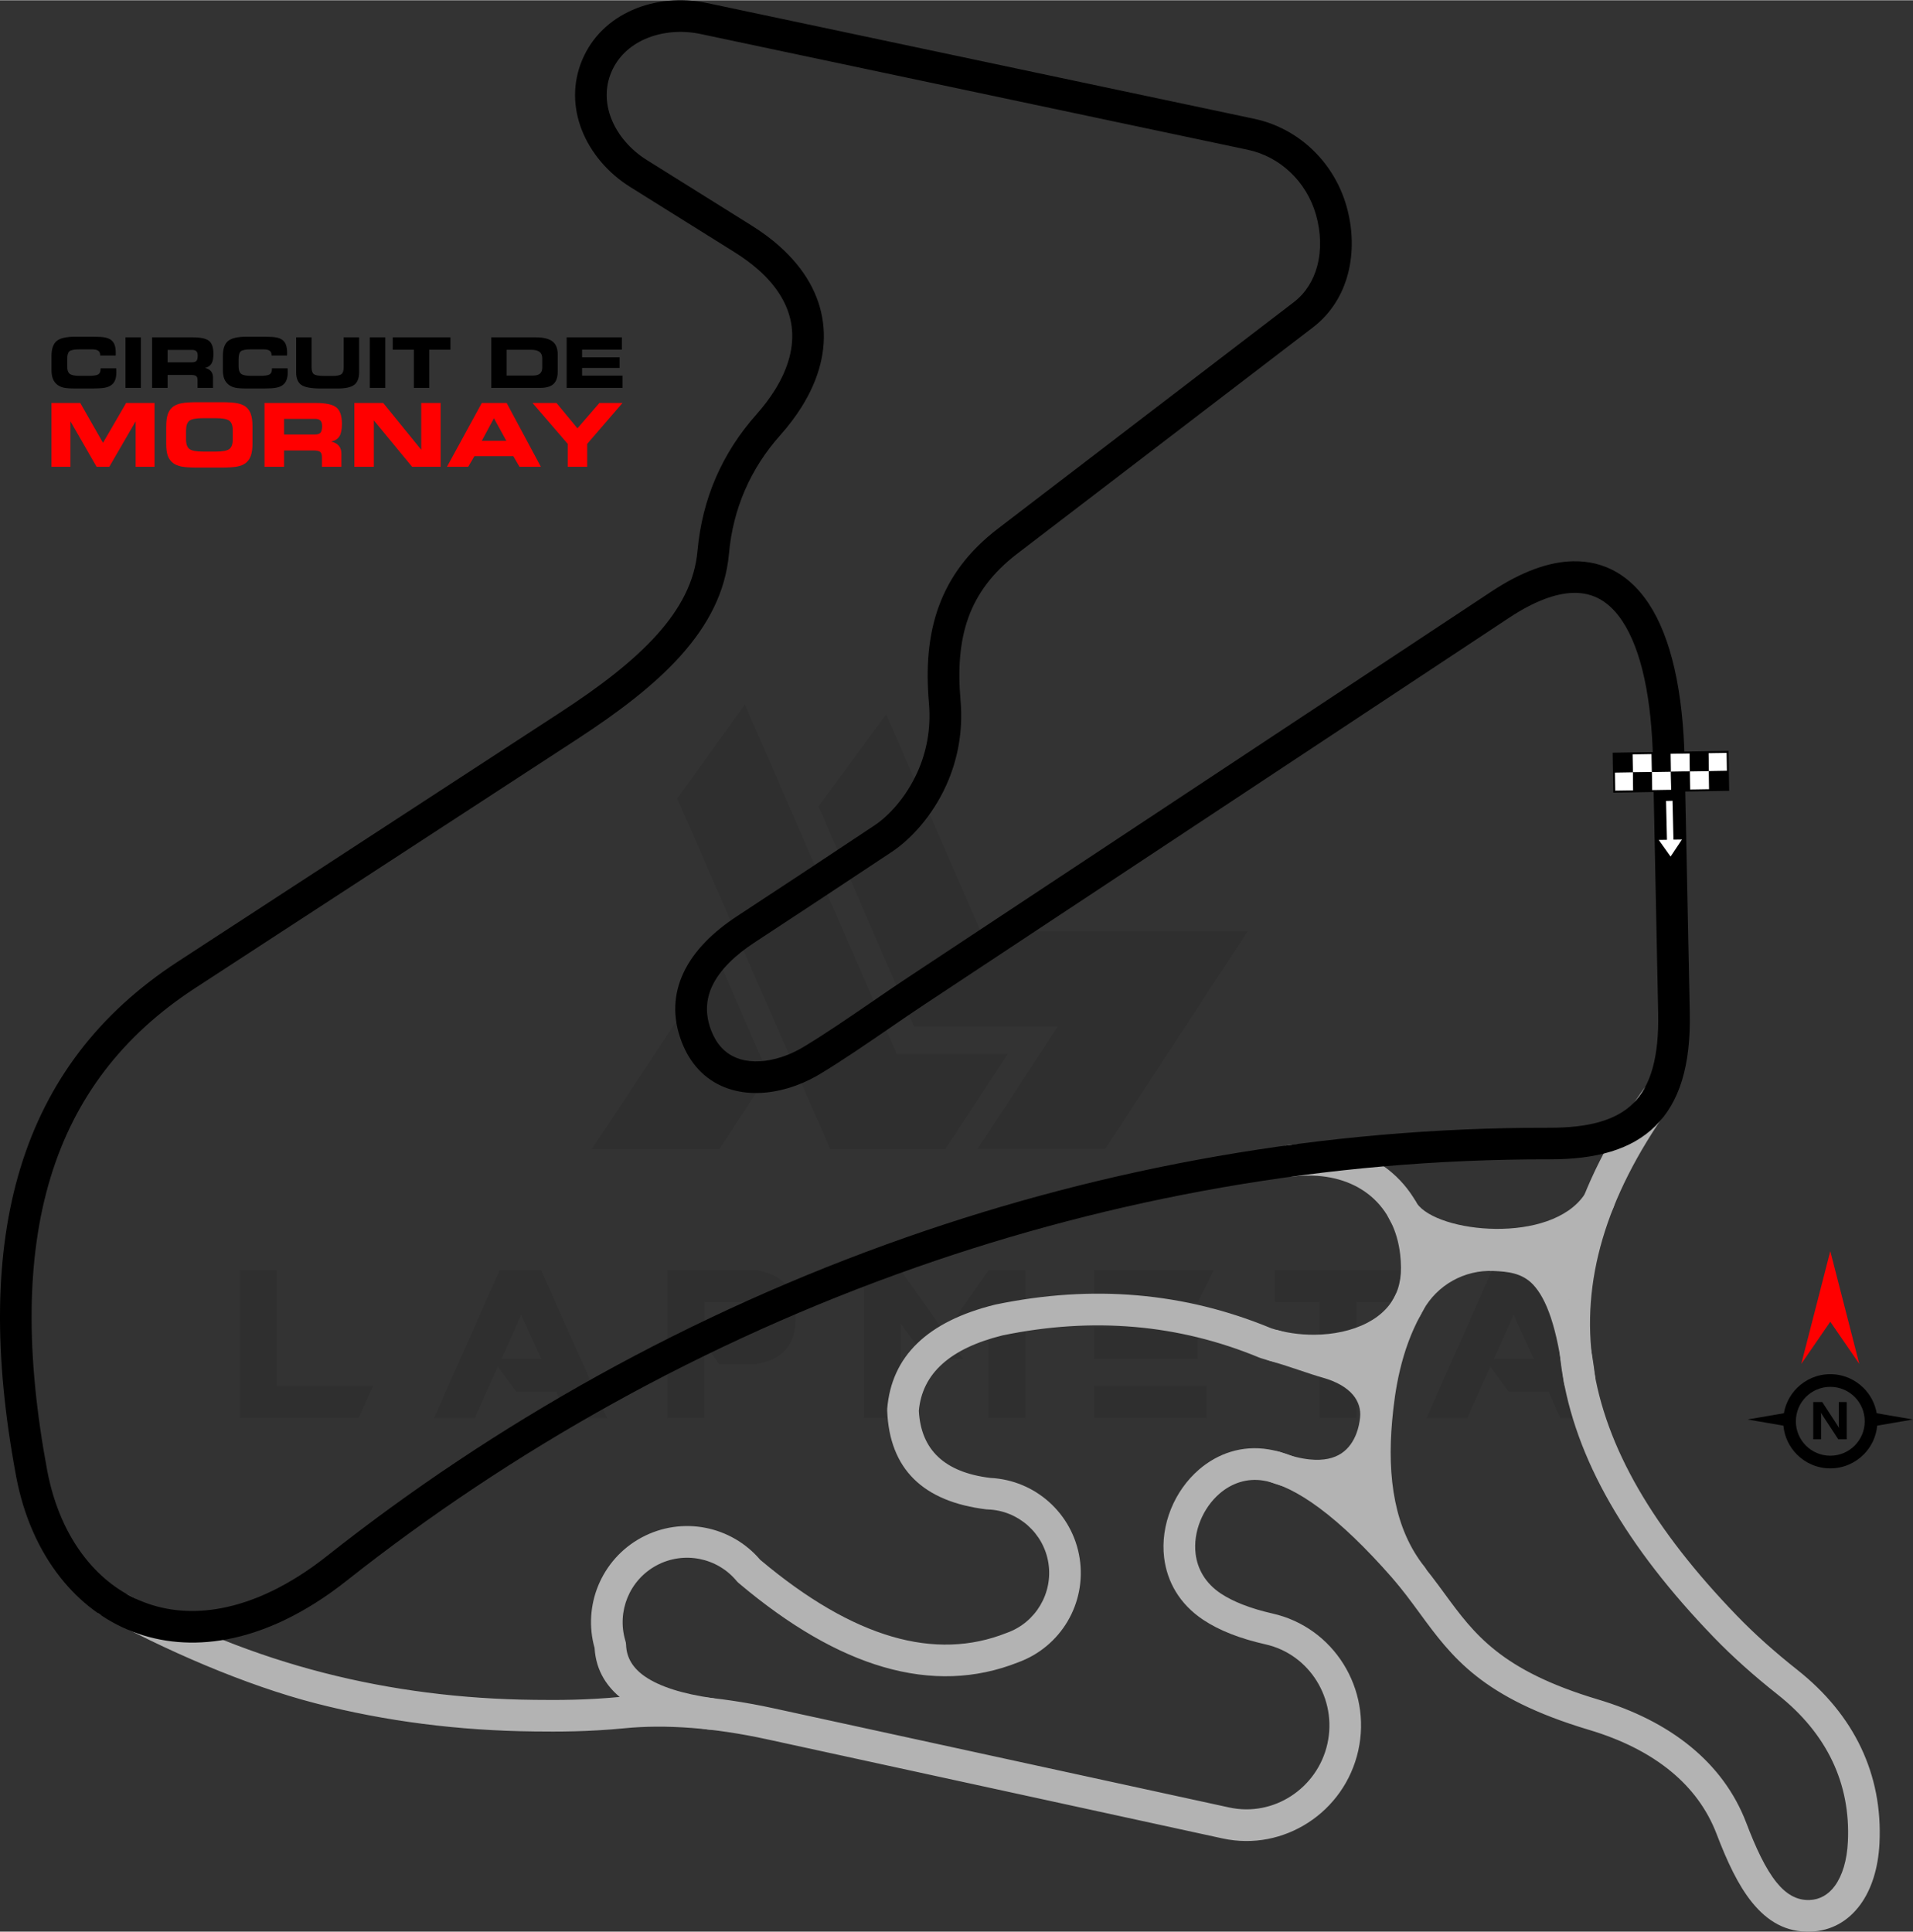 <?xml version="1.0" encoding="UTF-8"?>
<!DOCTYPE svg PUBLIC "-//W3C//DTD SVG 1.1//EN" "http://www.w3.org/Graphics/SVG/1.1/DTD/svg11.dtd">
<!-- Creator: CorelDRAW -->
<svg xmlns="http://www.w3.org/2000/svg" xml:space="preserve" width="2010px" height="2030px" version="1.1" style="shape-rendering:geometricPrecision; text-rendering:geometricPrecision; image-rendering:optimizeQuality; fill-rule:evenodd; clip-rule:evenodd"
viewBox="0 0 1425.59 1439.42"
 xmlns:xlink="http://www.w3.org/1999/xlink"
 xmlns:xodm="http://www.corel.com/coreldraw/odm/2003">
 <rect x="0" y="0" width="1425.59" height="1439.42" fill="#333333" stroke="none"/>
 <defs>
  <style type="text/css">
   <![CDATA[
    .fil4 {fill:black}
    .fil3 {fill:#B3B3B3}
    .fil5 {fill:white}
    .fil6 {fill:black;fill-rule:nonzero}
    .fil2 {fill:black;fill-rule:nonzero}
    .fil1 {fill:#B3B3B3;fill-rule:nonzero}
    .fil7 {fill:red;fill-rule:nonzero}
    .fil8 {fill:white;fill-rule:nonzero}
    .fil0 {fill:black;fill-opacity:0.071}
   ]]>
  </style>
 </defs>
 <g id="Layer_x0020_1">
  <path class="fil0" d="M178.73 1056.66l0 -110.4 27.42 0 0 86.46 72.02 0 -10.97 23.94 -88.47 0zm325.92 -461.74l114.07 261.4 85.73 0 46.61 -71.11 -82.81 0 -113.15 -260.48 -50.45 70.19zm155.74 -62.88l70.38 161.78 199.06 0 -106.2 162.32 -95.05 0 0 -0.18 59.59 -91.04 -106.94 0 -71.29 -164.15 50.45 -68.73zm-87.74 268.34l-36.56 55.94 -95.05 0 0 -0.18 93.96 -142.03 37.65 86.27zm-120.09 256.47l-29.25 0 -8.96 -19.93 -29.79 0 -13.53 -18.46 -17.37 38.39 -30.34 0 48.99 -110.41 30.89 0 49.36 110.41zm-49.18 -44.24l-14.99 -32.9 -14.62 32.9 29.61 0zm121.56 -17.91l33.27 0c4.75,-1.47 7.13,-5.85 6.95,-13.17 0,-6.03 -2.93,-9.87 -9.14,-11.33l-31.08 0 0 24.5zm10.97 21.93l-11.15 -16.08 0 56.11 -27.42 0 0 -110.4 65.99 0c19.38,3.47 29.25,13.89 29.43,31.62l0 6.58c-0.18,17.91 -9.87,28.7 -29.07,31.99l-27.78 0 0 0.18zm181.88 -4.02l-27.42 0 -19.01 -26.32 0 70.37 -27.6 0 0 -110.4 27.42 0 46.61 66.35zm19.01 -66.17l27.42 0 0 110.22 -27.6 0 0 -67.63 -29.8 0 29.98 -42.59zm162.32 86.28l0 23.94 -83.9 0 0 -23.94 83.9 0zm-6.58 -43.87l0 23.58 -77.32 0 0 -23.58 77.32 0zm12.07 -42.41l-12.07 24.13 -77.32 0 0 -24.13 89.39 0zm78.6 23.76l-33.09 0 0 -23.76 99.63 0 -11.15 23.76 -27.61 0 0 86.46 -27.6 0 0 -86.46 -0.18 0zm208.93 86.65l-29.24 0 -8.96 -19.93 -29.8 0 -13.52 -18.46 -17.37 38.39 -30.34 0 48.99 -110.41 30.89 0 49.35 110.41zm-49.17 -44.24l-14.99 -32.9 -14.62 32.9 29.61 0z"/>
  <path class="fil1" d="M1224.48 811.97c3.77,-5.31 11.13,-6.55 16.43,-2.77 5.31,3.77 6.55,11.13 2.77,16.43 -47.48,66.88 -65.53,129.59 -56.55,191.01 9.05,61.95 45.53,123.37 107,187.06 6.75,7 13.84,13.8 21.27,20.46 7.6,6.81 15.63,13.54 24.1,20.24 20.96,16.6 36.99,36.02 47.4,57.97 10.2,21.51 14.98,45.34 13.71,71.22 -0.91,18.49 -5.92,34.27 -14.27,45.69 -8.98,12.28 -21.58,19.56 -37,20.11 -18.13,0.64 -32.06,-7.42 -43.69,-21.79 -10.28,-12.69 -18.52,-30.25 -26.41,-50.95 -7.13,-18.67 -18.8,-34.13 -33.92,-46.6 -16.58,-13.69 -37.41,-23.93 -61.06,-30.99 -80.08,-23.94 -102.21,-54.12 -126.49,-87.25 -6.36,-8.67 -12.88,-17.57 -20.49,-26.26 -19.55,-22.32 -37.6,-39.62 -54.06,-51.84 -15.59,-11.57 -29.48,-18.4 -41.61,-20.43 -12.5,-2.09 -23.88,2.05 -32.65,9.57 -6.31,5.42 -11.32,12.58 -14.5,20.49 -3.15,7.82 -4.47,16.34 -3.47,24.56 1.36,11.12 7.18,21.82 18.79,29.52 4.61,3.06 10.08,5.82 16.39,8.28 6.61,2.58 14.01,4.79 22.18,6.64 22.87,5.17 41.35,19.23 52.87,37.7 11.54,18.53 16.08,41.54 10.97,64.46 -5.11,22.93 -18.98,41.81 -37.3,53.67 -18.29,11.85 -40.99,16.76 -63.84,11.78l-339.46 -73.89c-20.36,-4.43 -39.05,-7.13 -56.07,-8.44 -18.74,-1.44 -35.37,-1.23 -49.89,0.2 -13.88,1.35 -26.49,2 -37.8,2.29 -11.12,0.28 -20.99,0.2 -29.52,0.11 -56.45,-0.59 -110.82,-7.52 -163.1,-20.96 -52.37,-13.46 -113.43,-40.09 -161.51,-66.71 -4.34,-2.42 12.48,-19.37 22.28,-13.92 46.35,25.66 94.7,44.88 145.04,57.82 50.44,12.96 102.93,19.65 157.47,20.22 8.29,0.09 17.87,0.17 28.79,-0.11 10.74,-0.27 22.78,-0.89 36.13,-2.2 15.96,-1.56 33.94,-1.82 53.87,-0.29 18.1,1.4 37.88,4.24 59.29,8.9l339.46 73.9c16.5,3.59 32.86,0.07 46.03,-8.46 13.33,-8.64 23.43,-22.36 27.13,-38.99 3.72,-16.66 0.4,-33.41 -8.01,-46.91 -8.31,-13.33 -21.6,-23.47 -38,-27.18 -9.46,-2.13 -18,-4.69 -25.6,-7.65 -7.84,-3.06 -14.79,-6.59 -20.82,-10.59 -18.02,-11.96 -27.07,-28.76 -29.22,-46.33 -1.5,-12.21 0.42,-24.75 5.03,-36.2 4.57,-11.36 11.84,-21.71 21.06,-29.62 13.77,-11.82 31.82,-18.28 51.86,-14.93 15.84,2.65 33.12,10.93 51.76,24.77 17.8,13.21 37.08,31.65 57.76,55.26 8.48,9.69 15.22,18.87 21.78,27.83 21.83,29.77 41.71,56.89 114.21,78.56 26.51,7.92 50.13,19.62 69.28,35.43 18.28,15.08 32.4,33.79 41.03,56.38 7.12,18.69 14.29,34.2 22.62,44.49 6.97,8.61 14.86,13.45 24.58,13.11 7.69,-0.27 14.11,-4.08 18.81,-10.5 5.64,-7.72 9.07,-19.07 9.74,-32.86 1.08,-21.9 -2.93,-41.99 -11.49,-60.05 -8.85,-18.65 -22.6,-35.26 -40.66,-49.56 -8.91,-7.05 -17.31,-14.09 -25.21,-21.17 -8.08,-7.23 -15.59,-14.43 -22.56,-21.65 -64.92,-67.28 -103.57,-132.9 -113.38,-199.99 -9.88,-67.62 9.5,-135.96 60.72,-208.09z"/>
  <path class="fil1" d="M531.03 1265.39c6.45,0.92 10.94,6.89 10.02,13.35 -0.91,6.45 -6.89,10.93 -13.34,10.02 -26.22,-3.76 -46.31,-10.41 -60.25,-19.94 -15.24,-10.42 -23.37,-24.02 -24.37,-40.81 -4.44,-15.85 -3.18,-32.19 2.76,-46.58 6.15,-14.88 17.28,-27.7 32.28,-35.76 15.03,-8.07 31.85,-10.29 47.63,-7.21 15.46,3.03 29.93,11.14 40.74,23.81 34.7,29.21 67.49,48.3 98.36,57.27 30.16,8.77 58.61,7.85 85.32,-2.77l0.41 -0.15c10.61,-3.83 19.15,-11.18 24.6,-20.37 5.48,-9.22 7.84,-20.26 6.11,-31.44 -1.74,-11.17 -7.34,-20.97 -15.35,-28.09 -8,-7.11 -18.37,-11.53 -29.66,-11.95 -0.32,-0.01 -0.64,-0.03 -0.96,-0.07l-0.01 0.03c-47.67,-5.74 -72.4,-30.22 -74.18,-73.44 -0.02,-0.47 -0.01,-0.93 0.03,-1.38l-0.03 -0.01c3.18,-39.37 29.96,-65.29 80.35,-77.76l0.64 -0.14c36.09,-7.48 71.2,-9.74 105.34,-6.8 34.23,2.95 67.54,11.14 99.92,24.56 9.79,3.2 20.92,4.87 32.14,4.8 13.95,-0.1 27.92,-2.92 39.39,-8.89 10.58,-5.51 18.92,-13.77 22.71,-25.09 1.6,-4.75 2.45,-10.11 2.41,-16.1 -0.02,-3.17 -0.23,-6.45 -0.62,-9.83 -2.09,-18.02 -9.64,-32.78 -21.36,-42.91 -11.83,-10.22 -28.1,-15.96 -47.51,-15.82 -3.45,0.02 -7.2,0.26 -11.26,0.73 -6.48,0.74 -12.33,-3.91 -13.07,-10.39 -0.74,-6.47 3.91,-12.33 10.39,-13.06 4.52,-0.53 9.14,-0.8 13.84,-0.83 25.32,-0.17 46.93,7.63 63.03,21.55 16.21,14.01 26.61,33.99 29.39,58.05 0.45,3.83 0.69,7.97 0.72,12.41 0.06,8.68 -1.22,16.56 -3.61,23.68 -5.95,17.75 -18.46,30.39 -34.17,38.57 -14.81,7.71 -32.59,11.35 -50.19,11.47 -13.76,0.1 -27.49,-1.99 -39.65,-5.98 -0.48,-0.13 -0.95,-0.29 -1.43,-0.49 -30.11,-12.49 -61.15,-20.12 -93.1,-22.88 -31.96,-2.76 -64.78,-0.65 -98.46,6.32 -39.03,9.7 -59.78,28.43 -62.25,56.19 1.55,29.23 19.32,45.9 53.33,50.01 16.64,0.83 31.86,7.38 43.59,17.82 11.94,10.62 20.31,25.3 22.92,42.11 2.61,16.8 -0.91,33.32 -9.06,47.06 -8.13,13.69 -20.87,24.66 -36.76,30.44 -31.69,12.57 -65.18,13.72 -100.45,3.47 -34.23,-9.95 -70.02,-30.68 -107.38,-62.18 -0.7,-0.53 -1.35,-1.15 -1.94,-1.86 -7.28,-8.8 -17.17,-14.42 -27.75,-16.49 -10.59,-2.07 -21.87,-0.59 -31.93,4.81 -10.08,5.42 -17.55,13.99 -21.65,23.94 -4.08,9.87 -4.89,21.08 -1.71,31.89 0.37,1.09 0.59,2.24 0.63,3.44 0.31,9.49 5.04,17.37 14.19,23.62 10.92,7.46 27.68,12.81 50.27,16.05z"/>
  <path class="fil1" d="M946 1104.13c-6.1,-2.27 -9.2,-9.05 -6.93,-15.14 2.27,-6.1 9.05,-9.2 15.15,-6.93 8.19,3.04 15.41,4.77 21.75,5.42 10.43,1.08 18.14,-0.85 23.69,-4.54 5.39,-3.59 9.02,-9.05 11.26,-15.07 1.38,-3.73 2.24,-7.72 2.64,-11.68 0.61,-5.85 -1.03,-11.84 -5.43,-16.97 -4.43,-5.17 -11.65,-9.62 -22.17,-12.61 -5.21,-1.47 -11,-3.41 -17.28,-5.52 -6.49,-2.18 -13.57,-4.55 -22.2,-7.02 -6.27,-1.79 -9.91,-8.32 -8.13,-14.59 1.79,-6.28 8.32,-9.92 14.59,-8.13 8.04,2.3 15.96,4.96 23.22,7.39 5.72,1.92 10.99,3.69 16.17,5.16 15.35,4.35 26.4,11.46 33.72,19.99 8.91,10.39 12.21,22.65 10.97,34.71 -0.6,5.77 -1.9,11.73 -4.03,17.49 -3.84,10.34 -10.36,19.89 -20.31,26.52 -9.81,6.52 -22.66,10.03 -39.11,8.33 -8.19,-0.84 -17.36,-3.02 -27.57,-6.81z"/>
  <path class="fil1" d="M1061.59 1167.51c4.05,5.1 3.2,12.52 -1.9,16.58 -5.1,4.05 -12.52,3.2 -16.57,-1.9 -13.69,-17.24 -22.07,-37.15 -26.47,-58.76 -4.28,-21.04 -4.74,-43.64 -2.65,-66.92 1.13,-12.58 2.86,-26.73 6.34,-41.35 3.58,-15.02 9.04,-30.85 17.65,-46.64 3.11,-5.71 10.27,-7.82 15.98,-4.71 5.71,3.12 7.82,10.27 4.71,15.98 -7.4,13.56 -12.16,27.47 -15.35,40.82 -3.28,13.75 -4.86,26.61 -5.87,37.94 -1.91,21.15 -1.52,41.5 2.28,60.17 3.68,18.08 10.6,34.62 21.85,48.79z"/>
  <path class="fil1" d="M1060.53 976.38c-3.13,5.71 -10.31,7.8 -16.02,4.67 -5.71,-3.14 -7.8,-10.31 -4.66,-16.03 7.41,-13.42 18.3,-24.15 31.15,-31.35 12.83,-7.19 27.66,-10.87 42.96,-10.19 15.48,0.69 31.29,2.24 45.74,17.68 12.94,13.83 23.52,38.89 29.14,85.69 0.77,6.48 -3.87,12.35 -10.34,13.12 -6.48,0.76 -12.35,-3.87 -13.12,-10.35 -4.93,-41.15 -13.13,-62 -22.86,-72.39 -8.2,-8.77 -18.95,-9.73 -29.58,-10.2 -10.8,-0.48 -21.29,2.13 -30.4,7.23 -9.09,5.1 -16.79,12.67 -22.01,22.12z"/>
  <path class="fil1" d="M1034.42 906.57c-2.78,-5.89 -0.26,-12.91 5.63,-15.69 5.89,-2.78 12.92,-0.26 15.7,5.63 15.34,22.35 99.98,30.9 125.11,-6.52 2.85,-5.86 9.92,-8.3 15.79,-5.45 5.86,2.86 8.3,9.93 5.45,15.8 -9.98,20.49 -21.86,32.14 -37.45,38.84 -14.66,6.31 -31.83,7.62 -53.67,7.78 -15.81,0.12 -32.28,-3.25 -46.23,-10.38 -13.05,-6.66 -23.95,-16.58 -30.33,-30.01z"/>
  <path class="fil2" d="M1111.42 440.67c22.59,-14.94 42.89,-22.19 60.79,-22.55 11.92,-0.24 22.66,2.49 32.22,7.97 9.35,5.37 17.43,13.29 24.22,23.56 16.71,25.26 25.71,65.54 26.76,117.24l3.83 187.63c0.81,39.63 -7.73,66.78 -25.58,84.44 -17.9,17.7 -44.18,24.93 -78.98,24.87 -166.48,-0.3 -325.32,29.13 -471.49,80.33 -158.74,55.61 -302.5,136.9 -424.84,233.69 -30.92,24.46 -61.15,38.44 -89.29,43.7 -25.38,4.74 -49.09,2.42 -70.16,-5.69 -21.08,-8.12 -39.35,-21.99 -53.87,-40.34 -16.08,-20.33 -27.54,-46.12 -33.05,-75.6 -16.82,-90.03 -16.12,-166.32 3.28,-229.79 19.66,-64.33 58.31,-115.21 117.12,-153.54l284.85 -185.63c29.22,-19.04 54.25,-37.96 72.38,-58.16 17.23,-19.19 28.11,-39.5 30.14,-62.2 1.8,-20.11 6.55,-38.25 13.58,-54.58 7.65,-17.73 18.02,-33.43 30.28,-47.23 5.35,-6.03 9.95,-12.13 13.79,-18.26 10.21,-16.35 14.48,-32.41 12.54,-47.39 -1.93,-14.89 -10.08,-29.21 -24.72,-42.21l-0.02 -0.02 -0.02 0.02c-5.13,-4.55 -11.02,-8.92 -17.67,-13.08l-77.93 -48.71c-16.49,-10.3 -29.43,-25.48 -36.08,-42.61 -6.36,-16.41 -7,-34.57 0.39,-52.1 7.36,-17.46 20.86,-29.83 37.1,-37.04 16.95,-7.51 36.96,-9.32 55.93,-5.31l407.74 86.28c16.54,3.5 31.34,11.56 43.18,22.78 11.95,11.33 20.88,25.88 25.55,42.21 4.79,16.77 5.36,34.64 1.02,50.89 -4.11,15.39 -12.6,29.32 -26.03,39.61l-220.4 168.69c-18.34,14.04 -29.88,29.73 -36.29,47.43 -6.53,18.02 -7.93,38.59 -5.88,61.96 2.1,24.05 -2.65,45.33 -10.61,63.02 -10.55,23.43 -26.95,40.65 -40.51,49.68 -13.35,8.9 -31.14,20.66 -51.32,33.98 -17.1,11.28 -34.21,22.54 -51.37,33.81 -13.51,8.88 -25.59,19.86 -31.47,32.69 -4.37,9.54 -5.27,20.48 -0.5,32.83 0.95,2.46 2.09,4.77 3.38,6.92 5.27,8.75 13,13.51 21.71,15.2 9.65,1.86 20.62,0.24 31.17,-3.84 4.27,-1.65 8.54,-3.76 12.69,-6.26 15.74,-9.47 33.23,-21.46 50.19,-33.09 9.28,-6.37 18.4,-12.62 27.1,-18.37l435.15 -287.83zm61.25 1c-13.41,0.27 -29.48,6.27 -48.23,18.67l-435.15 287.83c-8.48,5.6 -17.57,11.84 -26.82,18.18 -17.39,11.92 -35.31,24.21 -51.3,33.83 -5.15,3.1 -10.66,5.8 -16.39,8.02 -14.5,5.6 -29.98,7.76 -44.09,5.03 -15.07,-2.91 -28.43,-11.12 -37.5,-26.18 -1.89,-3.14 -3.61,-6.67 -5.14,-10.61 -7.34,-19 -5.84,-36.06 1.06,-51.12 7.98,-17.42 23.2,-31.55 39.96,-42.57 17.16,-11.27 34.28,-22.53 51.37,-33.81 14.01,-9.25 30.4,-20.1 51.23,-33.98 10.57,-7.03 23.47,-20.72 32.01,-39.7 6.45,-14.34 10.3,-31.65 8.58,-51.3 -2.32,-26.56 -0.57,-50.39 7.27,-72.02 7.95,-21.95 21.99,-41.19 44.14,-58.14l220.39 -168.7c8.99,-6.88 14.71,-16.37 17.54,-26.96 3.22,-12.04 2.73,-25.52 -0.93,-38.33 -3.5,-12.25 -10.17,-23.14 -19.08,-31.58 -8.73,-8.28 -19.61,-14.22 -31.73,-16.79l-407.74 -86.28c-14.23,-3.01 -29.13,-1.7 -41.62,3.84 -11,4.88 -20.07,13.1 -24.91,24.58 -4.84,11.46 -4.36,23.49 -0.11,34.45 4.79,12.36 14.33,23.42 26.57,31.07l77.93 48.71c7.85,4.91 14.82,10.08 20.89,15.48l-0.02 0.03c19.07,16.94 29.78,36.26 32.45,56.86 2.66,20.52 -2.74,41.81 -15.87,62.82 -4.44,7.11 -9.84,14.25 -16.18,21.39 -10.58,11.92 -19.56,25.52 -26.22,40.96 -6.14,14.25 -10.27,29.98 -11.82,47.28 -2.55,28.39 -15.54,53.11 -36.06,75.97 -19.62,21.85 -46.21,42 -77.08,62.12l-284.86 185.63c-54,35.19 -89.44,81.79 -107.42,140.62 -18.25,59.71 -18.75,132.3 -2.63,218.6 4.81,25.74 14.63,48.04 28.34,65.36 11.91,15.06 26.78,26.39 43.81,32.95 17.05,6.57 36.44,8.41 57.41,4.49 24.59,-4.6 51.32,-17.05 79.04,-38.99 124.35,-98.38 270.42,-180.98 431.67,-237.47 148.52,-52.03 309.97,-81.93 479.25,-81.63 28.46,0.05 49.3,-5.22 62.36,-18.13 13.09,-12.95 19.32,-34.52 18.66,-67.16l-3.84 -187.64c-0.96,-47.19 -8.65,-83.18 -22.88,-104.68 -4.74,-7.16 -10.17,-12.57 -16.28,-16.08 -5.91,-3.39 -12.58,-5.07 -20.03,-4.92z"/>
  <g id="_1953366185536">
   <path class="fil3" d="M1034.95 1144.29c-15.68,-16.27 -32.76,-31.19 -51.22,-44.76 17.75,-3.15 31.37,-10.33 40.87,-21.52 1.93,35.11 5.38,57.21 10.35,66.28z"/>
   <path class="fil3" d="M1025.76 1037.29c-6.67,-13.95 -17.43,-24.58 -32.29,-31.88 22.88,-5.01 39.39,-11.86 49.54,-20.57 -7.78,22.95 -13.53,40.44 -17.25,52.45z"/>
   <path class="fil3" d="M1137.02 933.93c18.6,-3.44 34.27,-9.37 47,-17.79 -9.75,20.09 -15.15,41.81 -14.79,60.53 -7.13,-19.49 -17.86,-33.74 -32.21,-42.74z"/>
  </g>
  <g id="_1953366188512">
   <g>
    <rect class="fil4" transform="matrix(1.46 -0.023 0.023 1.46 1202.5 561.506)" width="9.7" height="9.7"/>
    <rect class="fil5" transform="matrix(1.46 -0.023 0.023 1.46 1216.66 561.283)" width="9.7" height="9.7"/>
    <rect class="fil4" transform="matrix(1.46 -0.023 0.023 1.46 1230.81 561.06)" width="9.7" height="9.7"/>
    <rect class="fil5" transform="matrix(1.46 -0.023 0.023 1.46 1244.96 560.837)" width="9.7" height="9.7"/>
    <rect class="fil4" transform="matrix(1.46 -0.023 0.023 1.46 1259.11 560.614)" width="9.7" height="9.7"/>
    <rect class="fil5" transform="matrix(1.46 -0.023 0.023 1.46 1273.26 560.391)" width="9.7" height="9.7"/>
    <rect class="fil5" transform="matrix(1.46 -0.023 0.023 1.46 1202.73 575.657)" width="9.7" height="9.7"/>
    <rect class="fil4" transform="matrix(1.46 -0.023 0.023 1.46 1216.88 575.434)" width="9.7" height="9.7"/>
    <rect class="fil5" transform="matrix(1.46 -0.023 0.023 1.46 1231.03 575.211)" width="9.7" height="9.7"/>
    <rect class="fil4" transform="matrix(1.46 -0.023 0.023 1.46 1245.18 574.988)" width="9.7" height="9.7"/>
    <rect class="fil5" transform="matrix(1.46 -0.023 0.023 1.46 1259.33 574.766)" width="9.7" height="9.7"/>
    <rect class="fil4" transform="matrix(1.46 -0.023 0.023 1.46 1273.49 574.543)" width="9.7" height="9.7"/>
   </g>
   <path class="fil2" d="M1288.15 560.16l0.46 29.04 -86.38 1.36 -0.47 -29.78c28.79,-0.48 57.59,-0.91 86.38,-1.36l0.01 0.74zm-1.25 14.17l-0.21 -13.41 -83.43 1.31 0.41 26.83 83.44 -1.31 -0.21 -13.42z"/>
  </g>
  <g id="_1953366186496">
   <path class="fil6" d="M74.65 264.8l0 -0.38c0,-1.46 -0.49,-2.53 -1.46,-3.21 -0.97,-0.68 -2.51,-1.02 -4.61,-1.02l-9.22 0c-3.94,0 -6.47,0.48 -7.6,1.43 -1.12,0.95 -1.68,2.93 -1.68,5.96l0 5.24c0,2.72 0.62,4.58 1.87,5.59 1.25,1.01 3.72,1.52 7.41,1.52l6.69 0c3.66,0 6.05,-0.37 7.19,-1.1 1.14,-0.74 1.71,-2.09 1.71,-4.09l0 -0.4 11.66 0c0,0.05 0.01,0.14 0.02,0.27 0.06,1.1 0.08,1.92 0.08,2.46 0,2.42 -0.3,4.41 -0.91,5.98 -0.61,1.57 -1.56,2.83 -2.86,3.78 -1.23,0.91 -2.87,1.56 -4.92,1.95 -2.05,0.39 -5.06,0.58 -9.01,0.58l-12.86 0c-3.93,0 -6.82,-0.2 -8.68,-0.63 -1.85,-0.42 -3.44,-1.14 -4.75,-2.16 -1.52,-1.2 -2.62,-2.66 -3.31,-4.42 -0.69,-1.74 -1.04,-3.95 -1.04,-6.62l0 -10.27c0,-5.4 1.28,-9.16 3.84,-11.29 2.57,-2.14 7.21,-3.21 13.94,-3.21l12.86 0c4.13,0 7.17,0.18 9.13,0.55 1.95,0.38 3.49,1.01 4.63,1.88 1.2,0.91 2.08,2.14 2.64,3.69 0.56,1.53 0.84,3.47 0.84,5.8 0,0.55 0,0.98 0,1.28 -0.01,0.29 -0.04,0.58 -0.07,0.84l-11.53 0zm30.34 24.1l-11.5 0 0 -37.67 11.5 0 0 37.67zm38.2 -28.29l-18.29 0 0 9.22 18.29 0c1.53,0 2.61,-0.36 3.22,-1.08 0.61,-0.72 0.93,-2.01 0.93,-3.89 0,-1.48 -0.33,-2.56 -0.99,-3.24 -0.66,-0.68 -1.71,-1.01 -3.16,-1.01zm0.42 -9.38c5.98,0 10.04,0.89 12.2,2.66 2.16,1.77 3.24,5 3.24,9.69 0,3.25 -0.49,5.67 -1.45,7.26 -0.96,1.58 -2.57,2.64 -4.82,3.19 1.98,0.47 3.48,1.3 4.47,2.5 0.99,1.2 1.49,2.75 1.49,4.66l0 7.71 -11.51 0 0 -5.75c0,-1.48 -0.34,-2.5 -1.04,-3.05 -0.7,-0.56 -2.08,-0.84 -4.14,-0.84l-17.15 0 0 9.64 -11.55 0 0 -37.67 30.26 0zm58.75 13.57l0 -0.38c0,-1.46 -0.48,-2.53 -1.46,-3.21 -0.96,-0.68 -2.5,-1.02 -4.61,-1.02l-9.21 0c-3.95,0 -6.48,0.48 -7.6,1.43 -1.12,0.95 -1.69,2.93 -1.69,5.96l0 5.24c0,2.72 0.63,4.58 1.88,5.59 1.24,1.01 3.71,1.52 7.41,1.52l6.68 0c3.66,0 6.06,-0.37 7.2,-1.1 1.14,-0.74 1.7,-2.09 1.7,-4.09l0 -0.4 11.66 0c0,0.05 0.01,0.14 0.03,0.27 0.05,1.1 0.08,1.92 0.08,2.46 0,2.42 -0.31,4.41 -0.92,5.98 -0.6,1.57 -1.55,2.83 -2.86,3.78 -1.22,0.91 -2.86,1.56 -4.91,1.95 -2.06,0.39 -5.06,0.58 -9.02,0.58l-12.86 0c-3.92,0 -6.82,-0.2 -8.67,-0.63 -1.85,-0.42 -3.44,-1.14 -4.75,-2.16 -1.52,-1.2 -2.63,-2.66 -3.32,-4.42 -0.69,-1.74 -1.04,-3.95 -1.04,-6.62l0 -10.27c0,-5.4 1.28,-9.16 3.85,-11.29 2.56,-2.14 7.21,-3.21 13.93,-3.21l12.86 0c4.13,0 7.17,0.18 9.13,0.55 1.95,0.38 3.5,1.01 4.63,1.88 1.2,0.91 2.08,2.14 2.64,3.69 0.56,1.53 0.85,3.47 0.85,5.8 0,0.55 0,0.98 -0.01,1.28 -0.01,0.29 -0.03,0.58 -0.07,0.84l-11.53 0zm18.33 -13.57l11.5 0 0 22.33c0,2.55 0.58,4.26 1.74,5.12 1.15,0.87 3.67,1.31 7.54,1.31l6.53 0c3.23,0 5.39,-0.46 6.49,-1.39 1.09,-0.91 1.64,-2.6 1.64,-5.04l0 -22.33 11.5 0 0 25.9c0,4.44 -1.19,7.59 -3.57,9.44 -2.4,1.86 -6.51,2.79 -12.39,2.79l-12.85 0c-6.91,0 -11.66,-0.89 -14.25,-2.66 -2.59,-1.77 -3.88,-4.96 -3.88,-9.57l0 -25.9zm66.41 37.67l-11.5 0 0 -37.67 11.5 0 0 37.67zm32.81 0l-11.5 0 0 -28.45 -15.75 0 0 -9.22 43 0 0 9.22 -15.75 0 0 28.45zm75.69 -28.4l-18.03 0 0 19.23 19.48 0c2.44,0 4.23,-0.5 5.36,-1.5 1.13,-0.99 1.69,-2.55 1.69,-4.68l0 -6.62c0,-2.21 -0.69,-3.84 -2.06,-4.87 -1.38,-1.04 -3.52,-1.56 -6.44,-1.56zm3.52 -9.27c5.76,0 9.95,1.01 12.56,3.02 2.62,2.01 3.92,5.22 3.92,9.62l0 12.95c0,4.18 -1.04,7.24 -3.14,9.18 -2.09,1.93 -5.41,2.9 -9.97,2.9l-36.42 0 0 -37.67 33.05 0zm64.31 9.17l-29.65 0 0 5.7 27.93 0 0 7.93 -27.93 0 0 5.75 30.11 0 0 9.12 -41.61 0 0 -37.67 41.15 0 0 9.17z"/>
   <path class="fil7" d="M52.5 347.7l-14.13 0 0 -47.55 21.44 0 16.95 29.69 17.24 -29.69 21.15 0 0 47.55 -14.06 0 0 -33.88 -19.63 33.88 -9.48 0 -19.48 -33.88 0 33.88zm95.03 0.59c-5.56,0 -9.63,-0.25 -12.2,-0.75 -2.59,-0.51 -4.68,-1.37 -6.29,-2.58 -1.83,-1.36 -3.15,-3.15 -3.97,-5.35 -0.81,-2.21 -1.21,-5.13 -1.21,-8.77l0 -12.96c0,-3.98 0.4,-7.14 1.21,-9.46 0.82,-2.33 2.14,-4.17 3.97,-5.53 1.59,-1.2 3.72,-2.05 6.36,-2.56 2.65,-0.52 6.68,-0.77 12.06,-0.77l17.09 0c5.41,0 9.45,0.25 12.12,0.77 2.67,0.51 4.8,1.37 6.37,2.56 1.76,1.34 3.06,3.17 3.88,5.49 0.82,2.33 1.23,5.3 1.23,8.93l0 13.23c0,3.68 -0.41,6.65 -1.23,8.94 -0.82,2.29 -2.12,4.12 -3.88,5.48 -1.59,1.21 -3.71,2.07 -6.32,2.58 -2.62,0.5 -6.67,0.75 -12.17,0.75l-17.02 0zm3.92 -11.91l9.23 0c5.14,0 8.55,-0.64 10.23,-1.92 1.69,-1.29 2.53,-3.68 2.53,-7.17l0 -6.73c0,-3.49 -0.84,-5.88 -2.53,-7.16 -1.68,-1.29 -5.09,-1.93 -10.23,-1.93l-9.28 0c-5.25,0 -8.68,0.65 -10.32,1.95 -1.62,1.3 -2.44,3.76 -2.44,7.4l0 6.61c0,3.42 0.86,5.76 2.57,7.04 1.72,1.27 5.13,1.91 10.24,1.91zm83.34 -24.39l-23.08 0 0 11.64 23.08 0c1.93,0 3.3,-0.46 4.07,-1.36 0.77,-0.91 1.17,-2.54 1.17,-4.91 0,-1.87 -0.42,-3.23 -1.25,-4.09 -0.83,-0.86 -2.15,-1.28 -3.99,-1.28zm0.54 -11.84c7.54,0 12.66,1.13 15.39,3.36 2.72,2.23 4.09,6.31 4.09,12.23 0,4.11 -0.61,7.16 -1.82,9.17 -1.21,1.99 -3.25,3.33 -6.1,4.02 2.51,0.6 4.4,1.65 5.65,3.16 1.25,1.52 1.89,3.47 1.89,5.88l0 9.73 -14.53 0 0 -7.25c0,-1.87 -0.44,-3.16 -1.32,-3.86 -0.89,-0.71 -2.63,-1.06 -5.22,-1.06l-21.65 0 0 12.17 -14.59 0 0 -47.55 38.21 0zm93.04 47.55l-21.26 0 -28.51 -34.59 0 34.59 -14.52 0 0 -47.55 21.5 0 28.34 34.87 0 -34.87 14.45 0 0 47.55zm30.68 -19.36l18.27 0 -9.23 -16.82 -9.04 16.82zm-10.13 19.36l-15.84 0 25.97 -47.55 18.53 0 25.48 47.55 -15.93 0 -4.6 -7.91 -28.98 0 -4.63 7.91zm88.68 0l-14.52 0 0 -17.08 -26.23 -30.47 17.86 0 15.62 18.9 16.35 -18.9 17.21 0 -26.29 30.47 0 17.08z"/>
  </g>
  <g id="_1953366191200">
   <path class="fil2" d="M1363.95 1023.95c9.68,0 18.45,3.93 24.8,10.28l0.02 0.02c5.01,5.01 8.51,11.52 9.77,18.8l27.05 4.66 -26.69 4.6c-0.77,8.39 -4.5,15.93 -10.13,21.56l-0.02 0c-6.35,6.35 -15.12,10.28 -24.8,10.28 -9.69,0 -18.46,-3.93 -24.81,-10.28 -5.63,-5.63 -9.36,-13.17 -10.13,-21.56l-26.7 -4.6 27.06 -4.66c1.26,-7.28 4.76,-13.79 9.77,-18.8l0 -0.02c6.35,-6.35 15.12,-10.28 24.81,-10.28zm12.24 48.51l-6.3 0 -11.43 -17.43c-0.66,-1.01 -1.13,-1.78 -1.39,-2.29l-0.07 0c0.1,0.97 0.15,2.47 0.15,4.48l0 15.24 -5.9 0 0 -27.73 6.73 0 11 16.88c0.5,0.76 0.96,1.52 1.39,2.26l0.08 0c-0.1,-0.64 -0.16,-1.91 -0.16,-3.81l0 -15.33 5.9 0 0 27.73zm5.92 -31.56c-4.64,-4.64 -11.07,-7.51 -18.16,-7.51 -7.08,0 -13.5,2.87 -18.14,7.52 -4.65,4.63 -7.51,11.05 -7.51,18.14 0,7.09 2.87,13.5 7.51,18.14 4.64,4.64 11.06,7.52 18.14,7.52 7.09,0 13.52,-2.87 18.16,-7.51 4.63,-4.65 7.5,-11.06 7.5,-18.15 0,-7.09 -2.87,-13.51 -7.5,-18.15z"/>
   <polygon class="fil7" points="1363.95,984.85 1342.35,1016.28 1363.95,932.24 1385.56,1016.28 "/>
  </g>
  <polygon class="fil8" points="1244.95,638.19 1253.41,625.49 1247.08,625.58 1246.4,596.63 1241.56,596.74 1242.24,625.69 1236.11,625.78 "/>
 </g>
</svg>
